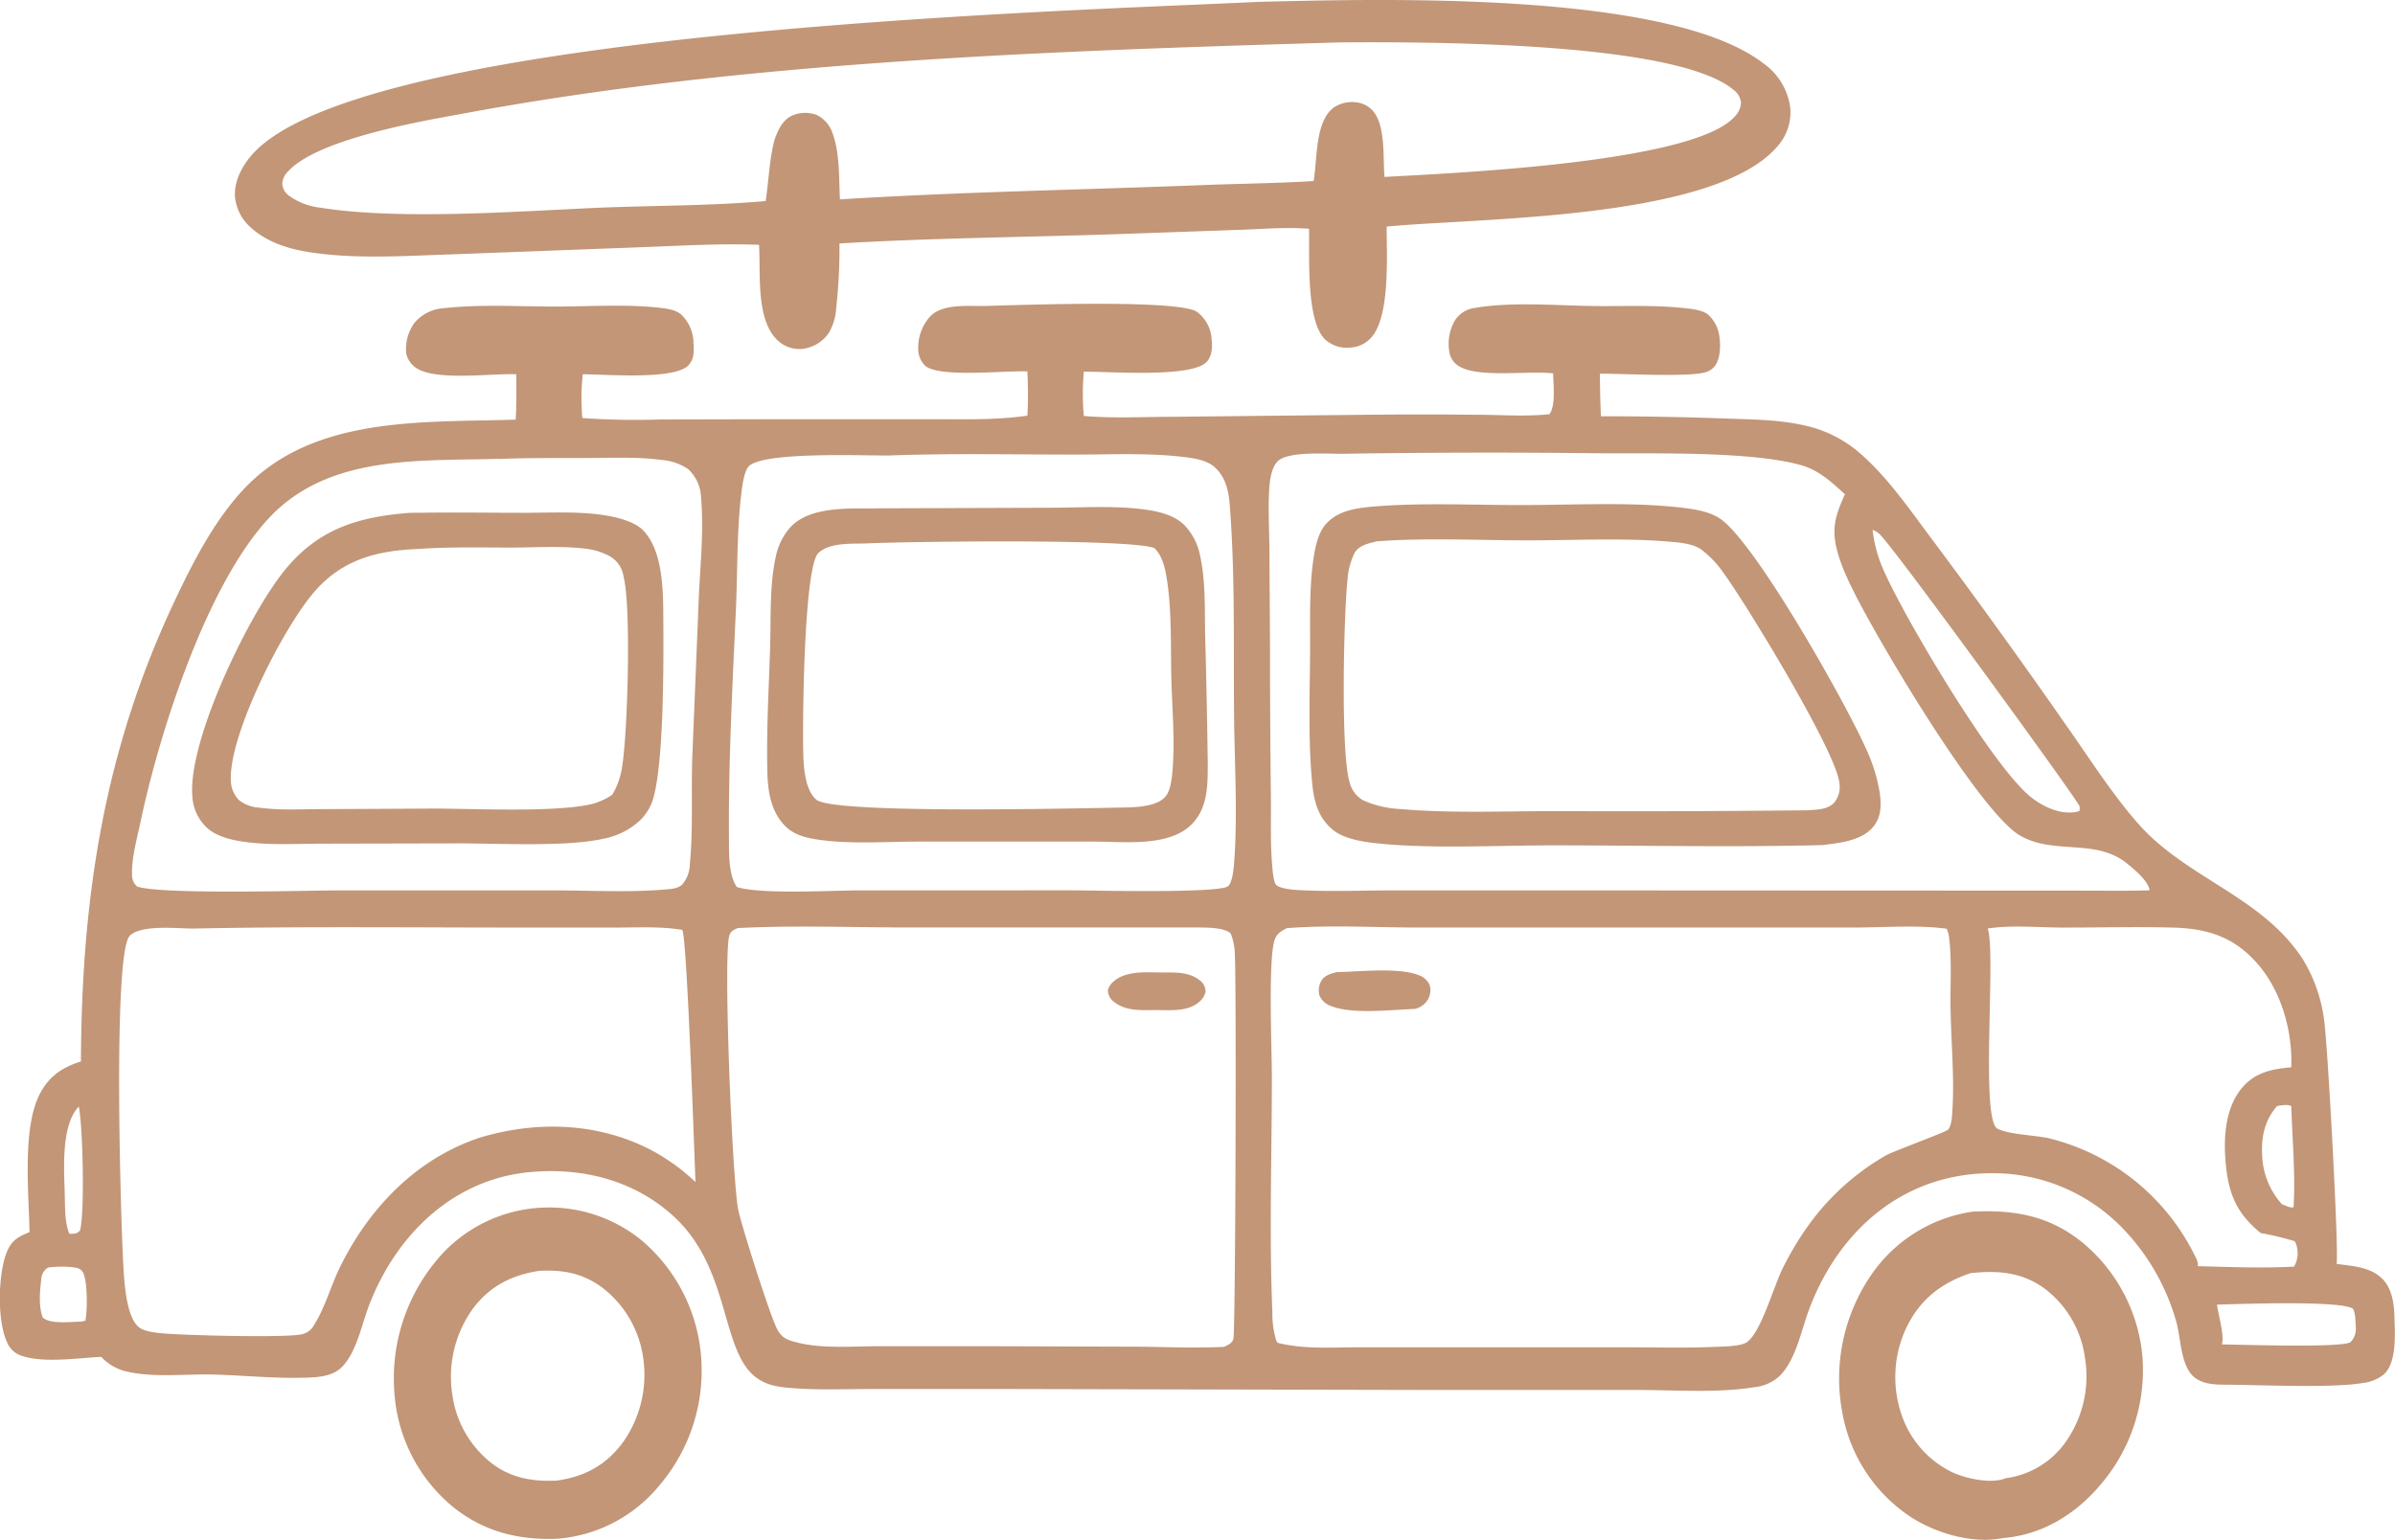 <svg id="e131385e-dc3f-4ee5-8333-6b6a2fc13473" data-name="圖層 1" xmlns="http://www.w3.org/2000/svg" width="498" height="320.28" viewBox="0 0 498 320.28">
  <title>露營2-2</title>
  <g>
    <path d="M205.77,68c6.67-.17,40.44-1.45,44.16,1.25a7.67,7.67,0,0,1,3,5.57c.18,1.63.15,3.52-1,4.79-3.12,3.4-20.41,2-25.57,2.06a53.45,53.45,0,0,0,0,9.21c6.07.53,12.44.18,18.54.17l40.27-.42q11.44-.12,22.87,0c5,0,10.17.42,15.14-.12,1.36-1.85.8-6.21.77-8.49-5.17-.61-15.4,1-19.53-1.46a4.17,4.17,0,0,1-2-2.73A9.67,9.67,0,0,1,303.53,71a5.81,5.81,0,0,1,4.17-2.6c7.92-1.32,16.7-.48,24.75-.39,6.09.07,12.47-.23,18.52.41,1.62.17,3.93.36,5.25,1.41a7.49,7.49,0,0,1,2.34,4.91c.23,1.82.1,4.62-1.19,6A4.2,4.2,0,0,1,355,81.93c-4.18.82-16.44.15-21.32.15,0,3,.08,5.9.2,8.86q13.11,0,26.23.48c5.3.2,10.62.22,15.83,1.37a25.88,25.88,0,0,1,11.15,5.29c6.14,5.08,11.07,12.37,15.84,18.72q14.06,18.83,27.49,38.12c4.89,6.89,9.57,14.38,15.15,20.72,10.14,11.55,25.93,15.14,34.41,28.48a32.31,32.31,0,0,1,4.24,12.07c.72,4.2,3.16,48.68,2.63,51.06,3.2.44,6.79.59,9.3,2.89,2.32,2.13,2.68,5.52,2.75,8.48.09,3.37.44,9-2.1,11.5a8.23,8.23,0,0,1-4.4,1.88c-6.37,1.13-21.58.4-28.69.37-2.46,0-5.38-.14-7.09-2.2-2.18-2.64-2.19-7.52-3.06-10.76a45.83,45.83,0,0,0-11.41-19.8,37.5,37.5,0,0,0-27.25-11.23c-18.12.14-31.41,11.76-37.64,28.09-1.7,4.46-2.77,10.66-6.22,14.09a9,9,0,0,1-5.26,2.33c-7.62,1.24-16.13.59-23.85.58l-41.83,0-89.15-.2H182.2c-5.39,0-10.95.24-16.33-.18-2.81-.21-5.31-.49-7.63-2.21-7.54-5.61-5.18-22.87-17.5-33.83-7.81-7-18-9.69-28.24-9C95.89,249,83.61,260.74,77.82,275.66c-1.57,4-2.55,9.55-5.5,12.8-1.91,2.11-4.85,2.35-7.54,2.44-6.36.22-12.86-.45-19.24-.64-6-.17-12.6.73-18.43-.68a10.36,10.36,0,0,1-5.06-3c-4.91.23-12.46,1.43-17-.39a4.92,4.92,0,0,1-2.67-2.86c-2-4.47-1.78-14.13.06-18.6,1-2.43,2.38-3.15,4.7-4.1C7,252.5,5.57,238.81,9.35,231.76c1.94-3.62,4.64-5.42,8.48-6.62.14-34.24,4.82-64.79,19.59-96,3.74-7.91,8.09-16.38,14.1-22.86,14.4-15.53,37.27-14,56.7-14.64.21-3.13.13-6.31.14-9.44C103.18,82,91.9,83.6,87.71,81a4.78,4.78,0,0,1-2.25-3.2,9.23,9.23,0,0,1,1.76-6.34,8.69,8.69,0,0,1,6.12-3c7.56-.85,15.6-.33,23.2-.34,6.93,0,14.33-.51,21.22.21,1.55.16,3.62.38,4.85,1.42a8.3,8.3,0,0,1,2.59,6c.12,1.65.16,3.32-1.07,4.61-3,3.09-17.37,1.83-21.95,1.85a46.12,46.12,0,0,0-.09,9.1,160.37,160.37,0,0,0,16.41.3l26.4-.06,29.39,0c6.69,0,13.71.23,20.34-.74.17-3.08.14-6.11,0-9.2-4.49-.22-18.34,1.37-21.25-1.17a4.91,4.91,0,0,1-1.45-3.6,9.57,9.57,0,0,1,2.57-6.75C197.11,67.47,202.39,68.08,205.77,68ZM434.31,189.61c4.55,0,9.12.08,13.66-.07-.21-1.91-3.24-4.41-4.68-5.57-6.58-5.36-15.35-1.68-22.38-5.9C412.4,173,390.59,136.21,385.76,126c-1.43-3-2.91-6.47-3.26-9.83s.84-6.14,2.12-9c-2.71-2.49-5.28-4.89-8.91-6-10.31-3-30.83-2.44-42.28-2.53q-26.48-.31-52.95.1c-3.15.08-11.75-.67-13.89,1.65-1.17,1.27-1.51,3.58-1.64,5.23-.3,4-.06,8.22,0,12.27l.13,21.42q0,15.33.18,30.66c.06,5.11-.16,10.41.37,15.48.07.67.27,2.65.81,3.05,1.24.91,4.5,1,6,1.06,6.15.25,12.38,0,18.53,0h34.61Zm-20,7.88a1.83,1.83,0,0,1,.08.25c1.6,5.8-1.6,39.51,1.94,41.37,2.35,1.24,7.85,1.36,10.68,2a46.06,46.06,0,0,1,30.68,25.07,2.74,2.74,0,0,1,.32,1.54c6.62.17,13.4.46,20,.09a5.57,5.57,0,0,0,.54-4.3,3,3,0,0,0-.43-1,67.58,67.58,0,0,0-7.05-1.69c-4.9-4-6.63-7.93-7.25-14.28-.51-5.31-.22-11.67,3.4-15.94,2.68-3.18,6.21-3.91,10.21-4.24.3-7.8-2.22-16.43-7.59-22.18-4.81-5.16-10.2-6.71-17.1-6.89-7.44-.19-14.93,0-22.39,0C425.17,197.31,419.37,196.7,414.29,197.49Zm-36.74,61a51.48,51.48,0,0,1,15.5-13.77c1.64-.92,12.56-4.9,13-5.39.78-.94.83-2.9.9-4.06.42-6.81-.24-13.92-.38-20.75-.11-4.94.3-10.36-.32-15.23a5.66,5.66,0,0,0-.5-1.75c-6-.83-12.79-.27-18.9-.26l-37.79,0-53.24,0c-9,0-18.37-.57-27.29.14-1.29.68-2.22,1.24-2.61,2.75-1.24,4.79-.48,22.19-.48,28.22,0,16.27-.57,32.79.11,49a18.81,18.81,0,0,0,.81,5.81c.24.57.61.55,1.14.66,5.24,1.15,11,.73,16.36.73h54.68c6.37,0,12.81.19,19.17-.09,1.56-.07,5.29-.08,6.55-1,2.92-2.08,5.6-11.77,7.41-15.35A64.56,64.56,0,0,1,377.55,258.51ZM463,284c3.3,0,24.78.78,26.76-.48,1.33-1.49,1.14-2.66,1-4.6a6.15,6.15,0,0,0-.46-2.32c-2.41-1.82-24-1-28.3-.88C462.23,277.85,463.59,282.15,463,284ZM433.41,173a4.24,4.24,0,0,0,0-.94c-.18-1-37.66-52.55-41.37-56.38a3.91,3.91,0,0,0-1.67-1.1,28.59,28.59,0,0,0,2.21,8.19c4.21,9.74,22.84,41.26,30.81,47.46,2.53,2,6.35,3.76,9.67,2.92A2.41,2.41,0,0,0,433.41,173ZM18,279.24l.76-.19c.41-2,.52-8.5-.62-10.23A2.32,2.32,0,0,0,16.6,268,22.48,22.48,0,0,0,11,268a3,3,0,0,0-1.43,2.51C9.28,273,9,276,9.88,278.39,11.42,279.87,16,279.27,18,279.24Zm457.41-24.45c.68.26,1.84.89,2.5.66.41-6.89-.26-14-.47-21-.8-.48-2-.16-2.93-.06-2.6,2.91-3.35,6.43-3.13,10.28A16,16,0,0,0,475.45,254.79Zm-370.59-155c-16.53.49-35.32-.92-47.69,12.11-13.07,13.75-23,44.8-26.9,63.38-.7,3.32-1.89,7.52-1.77,10.86a3.18,3.18,0,0,0,1.06,2.62c5.14,1.72,35.34.8,42.38.8h44.15c7.56,0,15.4.45,22.91-.16,1.23-.1,3-.14,3.93-1.1a6.67,6.67,0,0,0,1.55-4.15c.74-7.62.21-15.58.55-23.26l1.31-32.17c.3-6.79,1.08-14.12.47-20.88a8.38,8.38,0,0,0-2.69-5.91,11.37,11.37,0,0,0-5.5-1.9c-5.12-.7-10.5-.41-15.67-.41C116.94,99.68,110.86,99.54,104.86,99.83Zm118.48,89.75c4,0,31.47.71,33.09-.88,1-1,1.17-4.15,1.27-5.47.71-10.07,0-20.7-.06-30.81-.12-13.61.2-27.43-.75-41-.25-3.65-.39-7.18-3.26-9.83-1.52-1.4-4-1.83-6-2.08-7.69-1-16.07-.53-23.86-.56-12.57,0-25.25-.28-37.82.19-5.41.06-26-.83-29.17,2.21-1.06,1-1.46,4.54-1.62,5.93-.92,7.76-.74,15.87-1.09,23.69-.73,16.15-1.6,32.42-1.45,48.59,0,2.77,0,7.07,1.65,9.34,5.06,1.58,19.58.7,25.54.7ZM15.43,261c1.1-.07,1.42.09,2.22-.71,1-4,.57-21.57-.26-25.79-3.78,4-3.05,13.23-2.92,18.44C14.54,255.59,14.43,258.57,15.43,261ZM255.52,284.5c.84-.43,1.59-.65,1.94-1.61.42-1.15.66-71.67.31-79.95a12.26,12.26,0,0,0-.86-4.4c-1.21-1.25-4.89-1.25-6.55-1.27l-60.36,0c-11.82,0-23.86-.49-35.64.13-.87.42-1.37.55-1.7,1.55-1.3,3.89.55,50,1.82,56.91.57,3.06,6.78,22.62,8.18,25.07,1,1.81,2.13,2.16,4.08,2.66,5.31,1.36,11.68.77,17.15.78l23.31,0,31,.1C243.91,284.54,249.77,284.79,255.52,284.5Zm-109.9-34.27c-.21-4.43-1.75-51.24-2.77-52.46-4.51-.75-9.27-.48-13.83-.48H109.16c-22.65,0-45.35-.26-68,.21-3.17,0-10.8-.89-13.18,1.5-3.68,3.7-1.78,64-1.18,71,.23,2.75.76,8.67,3.15,10.46,1.07.81,3.07,1.05,4.37,1.19,4.42.46,25.76,1,29.32.26a3.73,3.73,0,0,0,2.69-2c2.25-3.57,3.43-8,5.28-11.81,6-12.34,15.88-22.7,29.12-27.1,11.92-3.6,24.88-3.19,36,2.75A41.67,41.67,0,0,1,145.62,250.23Z" transform="translate(-1 -4.36)" fill="#c29677"/>
    <path d="M286.94,109.69c9.81-.79,20.51-.27,30.38-.28,10.38,0,22-.64,32.23.42,3,.31,6.87.75,9.37,2.59,7.42,5.46,25.71,37.88,30,47.48a34.9,34.9,0,0,1,2.93,9.31c.34,2.45.38,4.93-1.24,7-2.45,3.05-7,3.45-10.6,3.92-18.59.48-37.28.07-55.89.06-11.29,0-24.85.72-35.77-.32-3.22-.31-7.66-.81-10.24-2.94-2.86-2.37-3.84-5.64-4.21-9.19-.92-8.94-.56-18.32-.49-27.31.06-6.48-.25-13.57.73-20,.35-2.3.92-5.15,2.5-7C279.22,110.47,283.26,110,286.94,109.69Zm89.74,63.21c1.93-.13,4.48-.08,5.82-1.73a5.15,5.15,0,0,0,.94-4.11c-.82-6.66-19.26-36.95-24-43.44a21.46,21.46,0,0,0-4.73-5c-1.73-1.2-4.58-1.43-6.61-1.6-9.67-.82-19.85-.26-29.56-.27-10.32,0-21-.57-31.23.2-1.69.43-3.67.78-4.64,2.41a14.62,14.62,0,0,0-1.48,5.67c-.75,6.72-1.46,35.45.4,41.9a6,6,0,0,0,2.86,3.9,21.35,21.35,0,0,0,7.64,1.8c10.78.94,22,.43,32.79.44Q350.78,173.18,376.68,172.9Z" transform="translate(-1 -4.36)" fill="#c29677"/>
    <path d="M278.92,206.56c4.56-.07,13-1.05,17.16.66a3.77,3.77,0,0,1,2.18,2,3.84,3.84,0,0,1-.28,2.91,4.2,4.2,0,0,1-2.81,2.08c-4.76.18-12.88,1.14-17.21-.53a4.11,4.11,0,0,1-2.57-2.19,3.92,3.92,0,0,1,.32-3.05C276.38,207.22,277.69,206.9,278.92,206.56Z" transform="translate(-1 -4.36)" fill="#c29677"/>
    <path d="M184,110.09l35.06-.12c6.66,0,13.76-.53,20.33.42,2.8.41,5.83,1.15,7.9,3.21a12.58,12.58,0,0,1,3.19,6.06c1.25,5.38,1,11.62,1.12,17.14q.36,13,.53,26.1c0,4.6.09,9.56-3.43,13-4.7,4.62-13.86,3.53-20,3.51l-36.94,0c-6.46,0-13.36.53-19.75-.29-2.62-.33-5.44-.82-7.45-2.67-3.22-3-3.89-7.32-4-11.47-.21-8.6.3-17.27.57-25.86.2-6.17-.15-13,1.19-19a13,13,0,0,1,3.24-6.32C169.88,109.46,178.3,110.21,184,110.09Zm48.15,62.28c3-.12,9,.27,11.22-2.35,1.2-1.45,1.39-4.65,1.51-6.44.38-5.83-.15-12-.31-17.83-.18-6.88.13-14.49-1-21.27-.35-2.13-.94-4.65-2.59-6.16-5.67-1.94-50.92-1.34-59.88-.93-3,.1-7.6-.23-9.94,2-3.09,3-3.35,37.14-3.1,42.68.11,2.61.53,6.84,2.71,8.64C174.37,173.67,223.71,172.51,232.15,172.37Z" transform="translate(-1 -4.36)" fill="#c29677"/>
    <path d="M84.73,111.16a22.22,22.22,0,0,1,3.16-.14c7.35-.12,14.7,0,22,0,5.61,0,11.48-.35,17,.54,2.48.4,6.12,1.28,7.91,3.18,4.21,4.44,4.1,13.13,4.13,18.89.05,8.5.15,29.89-2.25,37.3a10.45,10.45,0,0,1-2.67,4.13,15.33,15.33,0,0,1-7.39,3.72c-7.94,1.84-22.66.94-31.32,1l-27.11.06c-5.41,0-11.1.37-16.46-.39-2.52-.37-5.36-1-7.39-2.65a9.58,9.58,0,0,1-3.34-6.82c-1-11.63,12-38.53,19.63-47.54C67.2,114.65,75,112.05,84.73,111.16ZM91,172.54c8.77,0,25.62.88,33.3-1a14,14,0,0,0,4-1.87,15.47,15.47,0,0,0,2-5.42c1.2-6.8,2-33.6.36-39.95a5.83,5.83,0,0,0-2.8-4.21,13.93,13.93,0,0,0-5.43-1.64c-4.79-.55-9.92-.22-14.76-.2-6.51,0-13.15-.17-19.64.29-8.24.32-15.36,2-21.15,8.33-6.66,7.22-18.21,30.11-17.88,39.59a6,6,0,0,0,1.69,4.32,7.5,7.5,0,0,0,4.22,1.57c4.21.58,8.69.31,12.95.31Z" transform="translate(-1 -4.36)" fill="#c29677"/>
    <path d="M242.68,206.63c2.72,0,5.74-.14,7.93,1.75a2.88,2.88,0,0,1,1.07,2.22,3.69,3.69,0,0,1-1,1.85c-2.39,2.4-6.06,2-9.16,2s-6.35.31-8.89-1.71a3,3,0,0,1-1.25-2.53,3.74,3.74,0,0,1,1-1.56C235.06,206.16,239.33,206.63,242.68,206.63Z" transform="translate(-1 -4.36)" fill="#c29677"/>
    <path d="M262.62,4.75c25.18-.61,85.48-2.36,105.06,12.8a13.41,13.41,0,0,1,5.54,8.94,10.54,10.54,0,0,1-2.37,8c-12.71,15.68-62.46,15.14-81.52,17,0,5.95.75,18.52-3.13,23a6.26,6.26,0,0,1-4.4,2.16,6.76,6.76,0,0,1-5.2-1.62c-4.12-3.86-3.26-17.59-3.41-23.09-4.62-.37-9.46.05-14.09.21L235,53c-19.79.7-39.7.82-59.45,2a112.11,112.11,0,0,1-.68,13.47,11.29,11.29,0,0,1-1.58,5.21,7.73,7.73,0,0,1-5.34,3.23,6.54,6.54,0,0,1-5.12-1.63c-4.75-4.23-3.63-14.14-4-20-8.21-.31-16.55.21-24.76.51L94.8,57.27c-9.93.32-20.32,1.07-30.14-.57-4-.68-8.16-2.06-11.27-4.81a9.74,9.74,0,0,1-3.53-6.62c-.19-3.35,1.57-6.56,3.78-9C77.44,10.46,224.82,6.61,262.62,4.75ZM160.21,46.18c.64-4.23.76-8.69,1.86-12.82.75-2,1.61-4.05,3.72-5a6.83,6.83,0,0,1,5-.1,6.43,6.43,0,0,1,3.35,3.9c1.51,4.1,1.29,9.34,1.51,13.67,25.31-1.58,50.8-2,76.15-3,7.43-.29,14.93-.34,22.34-.82.82-4.46.22-12.38,4.24-15.32a6.83,6.83,0,0,1,5.31-.92,5.22,5.22,0,0,1,3.37,2.48c2,3.33,1.5,9.05,1.82,12.91,14.09-.79,64.32-2.9,72.83-12.56a4.31,4.31,0,0,0,1.3-3A3.85,3.85,0,0,0,361.4,23c-12.21-10.09-64.37-9.92-81.82-9.82-60,1.77-124.26,3.89-183.3,15C87.58,29.73,66.87,33.46,60.91,40a3.88,3.88,0,0,0-1.22,2.59A3.35,3.35,0,0,0,61,45a13.69,13.69,0,0,0,6.56,2.55c16.53,2.66,41.44.74,58.34,0C137.26,47.1,148.86,47.17,160.21,46.18Z" transform="translate(-1 -4.36)" fill="#c29677"/>
    <path d="M112.77,255.6h.17a30.32,30.32,0,0,1,21.51,6.78,35.28,35.28,0,0,1,12.32,24,36.78,36.78,0,0,1-8.67,26.95,30.49,30.49,0,0,1-21.16,11.08c-8,.34-15.24-1.44-21.59-6.49a33.7,33.7,0,0,1-12.29-23.25,38.37,38.37,0,0,1,8.52-27.93A30.28,30.28,0,0,1,112.77,255.6Zm4.07,56.71c5.65-.82,10-3.09,13.53-7.73a24.27,24.27,0,0,0,4.34-18,22.26,22.26,0,0,0-8.65-14.53c-4-2.91-8.17-3.63-13-3.35-5.72.87-10.38,3.27-13.83,8a24.23,24.23,0,0,0-4.14,18,21.83,21.83,0,0,0,8.69,14.42C107.75,311.91,112.13,312.55,116.84,312.31Z" transform="translate(-1 -4.36)" fill="#c29677"/>
    <path d="M411.17,256.38c8.74-.44,16.1.85,23.05,6.59a34.77,34.77,0,0,1,12.27,23.67,36.58,36.58,0,0,1-8.8,26.62c-5.15,6.09-12.14,10.39-20.19,11l-.33.07c-6.39,1.17-14.1-1.2-19.36-4.78a32.86,32.86,0,0,1-13.75-21.49,38.09,38.09,0,0,1,6.07-28.58A30.94,30.94,0,0,1,411.17,256.38ZM418,311.83a18.13,18.13,0,0,0,12.21-7.11,23.66,23.66,0,0,0,4.33-17.89,21.66,21.66,0,0,0-8.45-14.49c-4.73-3.42-9.74-3.77-15.35-3.17-5.95,2-10.35,5.33-13.2,11.05a24.09,24.09,0,0,0-1.14,18.4,20.6,20.6,0,0,0,10.45,11.92c2.82,1.34,7.91,2.45,10.92,1.39A2.29,2.29,0,0,0,418,311.83Z" transform="translate(-1 -4.36)" fill="#c29677"/>
  </g>
</svg>
